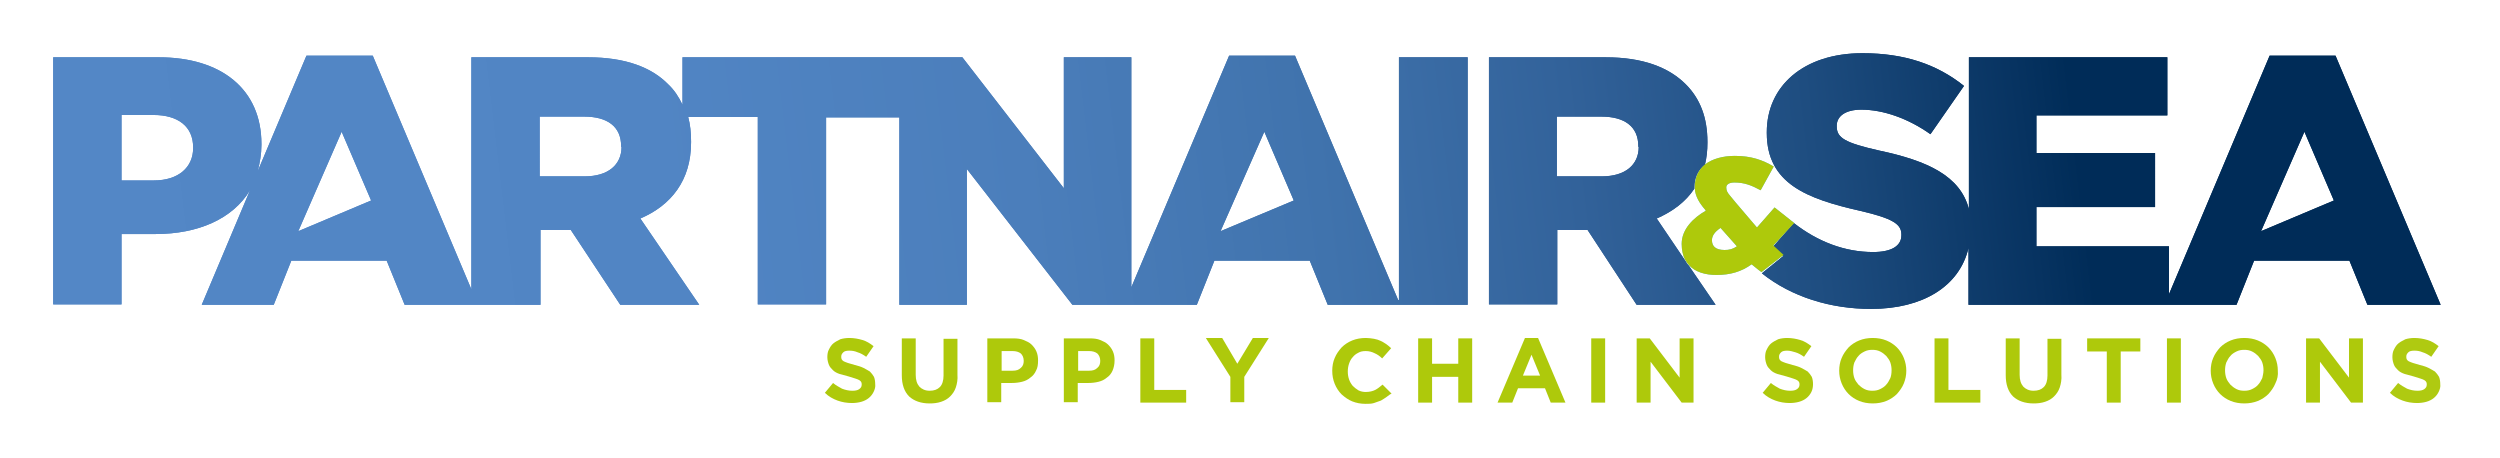 <?xml version="1.0" encoding="utf-8"?>
<!-- Generator: Adobe Illustrator 25.3.1, SVG Export Plug-In . SVG Version: 6.00 Build 0)  -->
<svg version="1.1" id="Calque_1" xmlns="http://www.w3.org/2000/svg" xmlns:xlink="http://www.w3.org/1999/xlink" x="0px" y="0px"
	 viewBox="0 0 611 112" style="enable-background:new 0 0 611 112;" xml:space="preserve">
<style type="text/css">
	.st0{fill:#AEC90B;}
	.st1{fill:#AFCA11;}
	.st2{fill:none;}
	.st3{fill:url(#SVGID_1_);}
	.st4{fill:url(#SVGID_2_);}
	.st5{fill:url(#SVGID_3_);}
	.st6{fill:#5BC4F1;}
	.st7{fill:url(#SVGID_4_);}
	.st8{fill:url(#SVGID_5_);}
	.st9{fill:url(#SVGID_6_);}
</style>
<g>
	<path class="st0" d="M213.5,95.8c-0.3,0.6-0.7,1.1-1.2,1.5c-0.5,0.4-1.1,0.7-1.8,0.9c-0.7,0.2-1.5,0.3-2.3,0.3
		c-1.2,0-2.4-0.2-3.5-0.6c-1.1-0.4-2.2-1-3.1-1.9l2-2.4c0.7,0.6,1.5,1,2.2,1.4c0.8,0.3,1.6,0.5,2.5,0.5c0.7,0,1.3-0.1,1.7-0.4
		c0.4-0.3,0.6-0.6,0.6-1.1v0c0-0.2,0-0.4-0.1-0.6c-0.1-0.2-0.2-0.3-0.5-0.5c-0.2-0.1-0.6-0.3-1-0.4c-0.4-0.1-0.9-0.3-1.6-0.5
		c-0.8-0.2-1.5-0.4-2.2-0.6c-0.6-0.2-1.2-0.5-1.6-0.9c-0.4-0.4-0.8-0.8-1-1.3c-0.2-0.5-0.4-1.2-0.4-1.9v0c0-0.7,0.1-1.4,0.4-1.9
		c0.3-0.6,0.6-1.1,1.1-1.5c0.5-0.4,1.1-0.7,1.7-1c0.7-0.2,1.4-0.3,2.2-0.3c1.1,0,2.2,0.2,3.2,0.5c1,0.3,1.8,0.8,2.7,1.5l-1.8,2.6
		c-0.7-0.5-1.4-0.9-2.1-1.1c-0.7-0.3-1.3-0.4-2-0.4c-0.7,0-1.2,0.1-1.5,0.4c-0.3,0.3-0.5,0.6-0.5,1v0c0,0.3,0,0.5,0.1,0.7
		c0.1,0.2,0.3,0.4,0.5,0.5c0.3,0.1,0.6,0.3,1,0.4c0.4,0.1,1,0.3,1.7,0.5c0.8,0.2,1.5,0.4,2.1,0.7c0.6,0.3,1.1,0.6,1.6,0.9
		c0.4,0.4,0.7,0.8,1,1.3c0.2,0.5,0.3,1.1,0.3,1.8v0C214,94.5,213.8,95.2,213.5,95.8z"/>
	<path class="st0" d="M233.6,94.7c-0.3,0.9-0.8,1.6-1.4,2.2c-0.6,0.6-1.3,1-2.2,1.3c-0.9,0.3-1.8,0.4-2.8,0.4c-2.1,0-3.8-0.6-5-1.7
		c-1.2-1.2-1.8-2.9-1.8-5.2v-9h3.4v8.9c0,1.3,0.3,2.2,0.9,2.9c0.6,0.6,1.4,1,2.5,1c1.1,0,1.9-0.3,2.5-0.9c0.6-0.6,0.9-1.6,0.9-2.8
		v-9h3.4v8.8C234.1,92.7,233.9,93.8,233.6,94.7z"/>
	<path class="st0" d="M253.2,90.6c-0.3,0.7-0.8,1.3-1.4,1.7c-0.6,0.5-1.2,0.8-2,1c-0.8,0.2-1.6,0.3-2.5,0.3h-2.6v4.7h-3.4V82.7h6.4
		c0.9,0,1.8,0.1,2.5,0.4c0.7,0.3,1.4,0.6,1.9,1.1c0.5,0.5,0.9,1,1.2,1.7c0.3,0.7,0.4,1.4,0.4,2.2v0
		C253.7,89.1,253.6,89.9,253.2,90.6z M250.2,88.2c0-0.8-0.3-1.4-0.7-1.8c-0.5-0.4-1.2-0.6-2-0.6h-2.7v4.8h2.7c0.9,0,1.5-0.2,2-0.7
		C250,89.5,250.2,88.9,250.2,88.2L250.2,88.2z"/>
	<path class="st0" d="M271.9,90.6c-0.3,0.7-0.8,1.3-1.4,1.7c-0.6,0.5-1.2,0.8-2,1c-0.8,0.2-1.6,0.3-2.5,0.3h-2.6v4.7H260V82.7h6.4
		c0.9,0,1.8,0.1,2.5,0.4c0.7,0.3,1.4,0.6,1.9,1.1c0.5,0.5,0.9,1,1.2,1.7c0.3,0.7,0.4,1.4,0.4,2.2v0
		C272.4,89.1,272.2,89.9,271.9,90.6z M268.9,88.2c0-0.8-0.3-1.4-0.7-1.8c-0.5-0.4-1.2-0.6-2-0.6h-2.7v4.8h2.7c0.9,0,1.5-0.2,2-0.7
		C268.7,89.5,268.9,88.9,268.9,88.2L268.9,88.2z"/>
	<path class="st0" d="M278.7,98.4V82.7h3.4v12.6h7.8v3.1H278.7z"/>
	<path class="st0" d="M304.1,92.1v6.2h-3.4v-6.2l-6-9.5h4l3.7,6.3l3.8-6.3h3.9L304.1,92.1z"/>
	<path class="st0" d="M338.9,97c-0.4,0.3-0.9,0.6-1.4,0.9c-0.5,0.2-1.1,0.4-1.7,0.6s-1.3,0.2-2.1,0.2c-1.1,0-2.2-0.2-3.2-0.6
		c-1-0.4-1.8-1-2.6-1.7c-0.7-0.7-1.3-1.6-1.7-2.6c-0.4-1-0.6-2-0.6-3.2v0c0-1.1,0.2-2.2,0.6-3.1c0.4-1,1-1.8,1.7-2.6
		c0.7-0.7,1.6-1.3,2.6-1.7c1-0.4,2.1-0.6,3.3-0.6c0.7,0,1.4,0.1,2,0.2c0.6,0.1,1.2,0.3,1.6,0.5c0.5,0.2,0.9,0.5,1.4,0.8
		c0.4,0.3,0.8,0.6,1.2,1l-2.2,2.5c-0.6-0.6-1.2-1-1.9-1.3c-0.6-0.3-1.3-0.5-2.1-0.5c-0.7,0-1.3,0.1-1.8,0.4c-0.6,0.3-1,0.6-1.4,1.1
		c-0.4,0.4-0.7,1-0.9,1.6c-0.2,0.6-0.3,1.2-0.3,1.9v0c0,0.7,0.1,1.3,0.3,1.9c0.2,0.6,0.5,1.1,0.9,1.6c0.4,0.4,0.9,0.8,1.4,1.1
		c0.6,0.3,1.2,0.4,1.8,0.4c0.9,0,1.7-0.2,2.3-0.5c0.6-0.3,1.2-0.8,1.8-1.3l2.2,2.2C339.8,96.3,339.3,96.7,338.9,97z"/>
	<path class="st0" d="M356.4,98.4v-6.3h-6.4v6.3h-3.4V82.7h3.4v6.2h6.4v-6.2h3.4v15.7H356.4z"/>
	<path class="st0" d="M379,98.4l-1.4-3.5H371l-1.4,3.5H366l6.7-15.8h3.2l6.7,15.8H379z M374.3,86.7l-2.1,5.1h4.2L374.3,86.7z"/>
	<path class="st0" d="M388.9,98.4V82.7h3.4v15.7H388.9z"/>
	<path class="st0" d="M411,98.4l-7.6-10v10H400V82.7h3.2l7.3,9.6v-9.6h3.4v15.7H411z"/>
	<path class="st0" d="M442.7,95.8c-0.3,0.6-0.7,1.1-1.2,1.5c-0.5,0.4-1.1,0.7-1.8,0.9c-0.7,0.2-1.5,0.3-2.3,0.3
		c-1.2,0-2.4-0.2-3.5-0.6c-1.1-0.4-2.2-1-3.1-1.9l2-2.4c0.7,0.6,1.5,1,2.2,1.4c0.8,0.3,1.6,0.5,2.5,0.5c0.7,0,1.3-0.1,1.7-0.4
		c0.4-0.3,0.6-0.6,0.6-1.1v0c0-0.2,0-0.4-0.1-0.6c-0.1-0.2-0.2-0.3-0.5-0.5c-0.2-0.1-0.6-0.3-1-0.4c-0.4-0.1-0.9-0.3-1.6-0.5
		c-0.8-0.2-1.5-0.4-2.2-0.6c-0.6-0.2-1.2-0.5-1.6-0.9c-0.4-0.4-0.8-0.8-1-1.3c-0.2-0.5-0.4-1.2-0.4-1.9v0c0-0.7,0.1-1.4,0.4-1.9
		c0.3-0.6,0.6-1.1,1.1-1.5c0.5-0.4,1.1-0.7,1.7-1c0.7-0.2,1.4-0.3,2.2-0.3c1.1,0,2.2,0.2,3.2,0.5c1,0.3,1.8,0.8,2.7,1.5l-1.8,2.6
		c-0.7-0.5-1.4-0.9-2.1-1.1s-1.3-0.4-2-0.4c-0.7,0-1.2,0.1-1.5,0.4c-0.3,0.3-0.5,0.6-0.5,1v0c0,0.3,0,0.5,0.1,0.7
		c0.1,0.2,0.3,0.4,0.5,0.5c0.3,0.1,0.6,0.3,1,0.4c0.4,0.1,1,0.3,1.7,0.5c0.8,0.2,1.5,0.4,2.1,0.7c0.6,0.3,1.1,0.6,1.6,0.9
		c0.4,0.4,0.7,0.8,1,1.3c0.2,0.5,0.3,1.1,0.3,1.8v0C443.1,94.5,443,95.2,442.7,95.8z"/>
	<path class="st0" d="M465.3,93.7c-0.4,1-1,1.8-1.7,2.6c-0.7,0.7-1.6,1.3-2.6,1.7s-2.1,0.6-3.3,0.6s-2.3-0.2-3.3-0.6
		c-1-0.4-1.9-1-2.6-1.7c-0.7-0.7-1.3-1.6-1.7-2.6c-0.4-1-0.6-2-0.6-3.1v0c0-1.1,0.2-2.2,0.6-3.1c0.4-1,1-1.8,1.7-2.6
		c0.7-0.7,1.6-1.3,2.6-1.7c1-0.4,2.1-0.6,3.3-0.6c1.2,0,2.3,0.2,3.3,0.6c1,0.4,1.9,1,2.6,1.7c0.7,0.7,1.3,1.6,1.7,2.6
		c0.4,1,0.6,2,0.6,3.1v0C465.9,91.7,465.7,92.7,465.3,93.7z M462.3,90.5c0-0.7-0.1-1.3-0.3-1.9c-0.2-0.6-0.6-1.1-1-1.6
		c-0.4-0.4-0.9-0.8-1.5-1.1c-0.6-0.3-1.2-0.4-1.9-0.4c-0.7,0-1.3,0.1-1.9,0.4c-0.6,0.3-1.1,0.6-1.5,1.1c-0.4,0.4-0.7,1-1,1.6
		c-0.2,0.6-0.3,1.2-0.3,1.9v0c0,0.7,0.1,1.3,0.3,1.9c0.2,0.6,0.6,1.1,1,1.6c0.4,0.4,0.9,0.8,1.5,1.1c0.6,0.3,1.2,0.4,1.9,0.4
		c0.7,0,1.3-0.1,1.9-0.4c0.6-0.3,1.1-0.6,1.5-1.1c0.4-0.4,0.7-1,1-1.6C462.2,91.9,462.3,91.2,462.3,90.5L462.3,90.5z"/>
	<path class="st0" d="M472.8,98.4V82.7h3.4v12.6h7.8v3.1H472.8z"/>
	<path class="st0" d="M503.4,94.7c-0.3,0.9-0.8,1.6-1.4,2.2c-0.6,0.6-1.3,1-2.2,1.3c-0.9,0.3-1.8,0.4-2.8,0.4c-2.1,0-3.8-0.6-5-1.7
		c-1.2-1.2-1.8-2.9-1.8-5.2v-9h3.4v8.9c0,1.3,0.3,2.2,0.9,2.9c0.6,0.6,1.4,1,2.5,1c1.1,0,1.9-0.3,2.5-0.9c0.6-0.6,0.9-1.6,0.9-2.8
		v-9h3.4v8.8C503.9,92.7,503.7,93.8,503.4,94.7z"/>
	<path class="st0" d="M518.3,85.9v12.5h-3.4V85.9h-4.8v-3.2h13v3.2H518.3z"/>
	<path class="st0" d="M529.6,98.4V82.7h3.4v15.7H529.6z"/>
	<path class="st0" d="M556.1,93.7c-0.4,1-1,1.8-1.7,2.6c-0.7,0.7-1.6,1.3-2.6,1.7s-2.1,0.6-3.3,0.6s-2.3-0.2-3.3-0.6
		c-1-0.4-1.9-1-2.6-1.7c-0.7-0.7-1.3-1.6-1.7-2.6c-0.4-1-0.6-2-0.6-3.1v0c0-1.1,0.2-2.2,0.6-3.1c0.4-1,1-1.8,1.7-2.6
		c0.7-0.7,1.6-1.3,2.6-1.7c1-0.4,2.1-0.6,3.3-0.6c1.2,0,2.3,0.2,3.3,0.6c1,0.4,1.9,1,2.6,1.7c0.7,0.7,1.3,1.6,1.7,2.6
		c0.4,1,0.6,2,0.6,3.1v0C556.8,91.7,556.6,92.7,556.1,93.7z M553.2,90.5c0-0.7-0.1-1.3-0.3-1.9c-0.2-0.6-0.6-1.1-1-1.6
		c-0.4-0.4-0.9-0.8-1.5-1.1c-0.6-0.3-1.2-0.4-1.9-0.4c-0.7,0-1.3,0.1-1.9,0.4c-0.6,0.3-1.1,0.6-1.5,1.1c-0.4,0.4-0.7,1-1,1.6
		c-0.2,0.6-0.3,1.2-0.3,1.9v0c0,0.7,0.1,1.3,0.3,1.9c0.2,0.6,0.6,1.1,1,1.6c0.4,0.4,0.9,0.8,1.5,1.1c0.6,0.3,1.2,0.4,1.9,0.4
		c0.7,0,1.3-0.1,1.9-0.4c0.6-0.3,1.1-0.6,1.5-1.1c0.4-0.4,0.7-1,1-1.6C553,91.9,553.2,91.2,553.2,90.5L553.2,90.5z"/>
	<path class="st0" d="M574.6,98.4l-7.6-10v10h-3.4V82.7h3.2l7.3,9.6v-9.6h3.4v15.7H574.6z"/>
	<path class="st1" d="M596,95.8c-0.3,0.6-0.7,1.1-1.2,1.5c-0.5,0.4-1.1,0.7-1.8,0.9c-0.7,0.2-1.5,0.3-2.3,0.3
		c-1.2,0-2.4-0.2-3.5-0.6c-1.1-0.4-2.2-1-3.1-1.9l2-2.4c0.7,0.6,1.5,1,2.2,1.4c0.8,0.3,1.6,0.5,2.5,0.5c0.7,0,1.3-0.1,1.7-0.4
		c0.4-0.3,0.6-0.6,0.6-1.1v0c0-0.2,0-0.4-0.1-0.6c-0.1-0.2-0.2-0.3-0.5-0.5c-0.2-0.1-0.6-0.3-1-0.4c-0.4-0.1-0.9-0.3-1.6-0.5
		c-0.8-0.2-1.5-0.4-2.2-0.6c-0.6-0.2-1.2-0.5-1.6-0.9c-0.4-0.4-0.8-0.8-1-1.3c-0.2-0.5-0.4-1.2-0.4-1.9v0c0-0.7,0.1-1.4,0.4-1.9
		c0.3-0.6,0.6-1.1,1.1-1.5c0.5-0.4,1.1-0.7,1.7-1c0.7-0.2,1.4-0.3,2.2-0.3c1.1,0,2.2,0.2,3.2,0.5c1,0.3,1.8,0.8,2.7,1.5l-1.8,2.6
		c-0.7-0.5-1.4-0.9-2.1-1.1c-0.7-0.3-1.3-0.4-2-0.4c-0.7,0-1.2,0.1-1.5,0.4c-0.3,0.3-0.5,0.6-0.5,1v0c0,0.3,0,0.5,0.1,0.7
		c0.1,0.2,0.3,0.4,0.5,0.5c0.3,0.1,0.6,0.3,1,0.4c0.4,0.1,1,0.3,1.7,0.5c0.8,0.2,1.5,0.4,2.1,0.7c0.6,0.3,1.1,0.6,1.6,0.9
		c0.4,0.4,0.7,0.8,1,1.3c0.2,0.5,0.3,1.1,0.3,1.8v0C596.5,94.5,596.3,95.2,596,95.8z"/>
</g>
<path class="st2" d="M391.5,28.5h-10.9V43h11c5.7,0,9-2.8,9-7.2v-0.2C400.5,31,397.1,28.5,391.5,28.5z"/>
<path class="st2" d="M37.5,28.1h-7.8v16h7.9c5.9,0,9.6-3.1,9.6-7.9v-0.2C47.2,30.9,43.6,28.1,37.5,28.1z"/>
<path class="st2" d="M142.8,28.5h-10.9V43h11c5.7,0,9-2.8,9-7.2v-0.2C151.9,31,148.4,28.5,142.8,28.5z"/>
<polygon class="st2" points="72.9,56.5 90.7,49.1 83.5,32.2 "/>
<polygon class="st2" points="298.3,56.5 316.2,49.1 309,32.2 "/>
<polygon class="st2" points="552.6,56.5 570.4,49.1 563.2,32.2 "/>
<linearGradient id="SVGID_1_" gradientUnits="userSpaceOnUse" x1="14.585" y1="104.328" x2="575.561" y2="37.703">
	<stop  offset="0" style="stop-color:#5387C6"/>
	<stop  offset="0.274" style="stop-color:#5185C4"/>
	<stop  offset="0.43" style="stop-color:#4B7EBB"/>
	<stop  offset="0.556" style="stop-color:#4073AD"/>
	<stop  offset="0.666" style="stop-color:#32629A"/>
	<stop  offset="0.767" style="stop-color:#1E4D80"/>
	<stop  offset="0.858" style="stop-color:#073361"/>
	<stop  offset="0.881" style="stop-color:#002C58"/>
</linearGradient>
<path class="st3" d="M430.6,66.8C430.6,66.8,430.6,66.8,430.6,66.8c7.3,5.8,16.8,8.7,26.7,8.7c12.6,0,21.6-5.5,23.8-14.9v13.9H529
	h1.1h16.5l4.3-10.8h23.3l4.4,10.8h17.9l-25.7-60.9h-16.1l-24.6,58.3V60.2h-32.4v-9.6h29V37.4h-29v-9.2h32V14h-48.5v37.1
	c-2.1-8.1-10.1-11.8-21.9-14.3c-8.4-1.9-10.4-3.1-10.4-5.9v-0.2c0-2.2,2-3.9,6-3.9c5.3,0,11.4,2.1,16.9,6L480,21
	c-6.6-5.3-14.6-8-24.8-8c-14.5,0-23.4,8.1-23.4,19.3v0.2c0,12.4,9.9,16.1,22.7,19c8.2,1.9,10.2,3.3,10.2,5.8v0.2
	c0,2.6-2.4,4.1-6.9,4.1c-6.9,0-13.5-2.5-19.4-7.1l-4.8,5.5l-0.3,0.3l2.5,2.3L430.6,66.8z M552.6,56.5l10.6-24.3l7.2,16.8L552.6,56.5
	z"/>
<linearGradient id="SVGID_2_" gradientUnits="userSpaceOnUse" x1="7.447" y1="65.43" x2="570.836" y2="-1.48">
	<stop  offset="0" style="stop-color:#5387C6"/>
	<stop  offset="0.274" style="stop-color:#5185C4"/>
	<stop  offset="0.43" style="stop-color:#4B7EBB"/>
	<stop  offset="0.556" style="stop-color:#4073AD"/>
	<stop  offset="0.666" style="stop-color:#32629A"/>
	<stop  offset="0.767" style="stop-color:#1E4D80"/>
	<stop  offset="0.858" style="stop-color:#073361"/>
	<stop  offset="0.881" style="stop-color:#002C58"/>
</linearGradient>
<path class="st4" d="M341.7,73.3l-25.2-59.7h-16.1l-23.9,56.6V14H260v32l-24.8-32h-15.4h-0.2h-52.8v11.6c-0.9-1.9-2-3.6-3.5-5
	c-4-4.1-10.4-6.6-19.6-6.6h-28.5v56.7L91.1,13.6H74.9L63,41.8c0.5-2,0.9-4.1,0.9-6.4v-0.2c0-13.4-9.8-21.2-25.1-21.2H13v60.4h16.7
	V57.2H38c10.4,0,18.9-3.7,23.1-10.7l-11.8,28h17.6l4.3-10.8h23.3l4.4,10.8h16.4h1.6h15.2V56.2h7.2h0.2l12.1,18.3h19.3l-14.4-21.1
	c7.5-3.2,12.4-9.3,12.4-18.6v-0.2c0-2.2-0.2-4.1-0.7-6h17v45.8h16.7V28.7h17.9v45.8h16.5V41.3l25.8,33.2h12.8h1.8h15.8l4.3-10.8
	h23.3l4.4,10.8h17.4h0.5h16.3V14h-16.8V73.3z M47.2,36.2c0,4.7-3.6,7.9-9.6,7.9h-7.9v-16h7.8c6,0,9.7,2.8,9.7,7.9V36.2z M72.9,56.5
	l10.6-24.3l7.2,16.8L72.9,56.5z M151.9,35.9c0,4.4-3.3,7.2-9,7.2h-11V28.5h10.9c5.6,0,9,2.4,9,7.2V35.9z M298.3,56.5L309,32.2
	l7.2,16.8L298.3,56.5z"/>
<linearGradient id="SVGID_3_" gradientUnits="userSpaceOnUse" x1="10.31" y1="89.534" x2="573.698" y2="22.623">
	<stop  offset="0" style="stop-color:#5387C6"/>
	<stop  offset="0.274" style="stop-color:#5185C4"/>
	<stop  offset="0.43" style="stop-color:#4B7EBB"/>
	<stop  offset="0.556" style="stop-color:#4073AD"/>
	<stop  offset="0.666" style="stop-color:#32629A"/>
	<stop  offset="0.767" style="stop-color:#1E4D80"/>
	<stop  offset="0.858" style="stop-color:#073361"/>
	<stop  offset="0.881" style="stop-color:#002C58"/>
</linearGradient>
<path class="st5" d="M404.9,53.4c3.9-1.7,7.1-4.1,9.2-7.3c0-0.1,0-0.2,0-0.3c0-2.5,1-4.3,2.6-5.6c0.4-1.6,0.6-3.4,0.6-5.3v-0.2
	c0-6-1.8-10.6-5.3-14.1c-4.1-4.1-10.4-6.6-19.6-6.6h-28.5v60.4h16.7V56.2h7.2h0.2L400,74.5h19.3l-6.5-9.5c-0.4-0.4-0.7-0.9-1-1.4
	L404.9,53.4z M400.5,35.9c0,4.4-3.3,7.2-9,7.2h-11V28.5h10.9c5.6,0,9,2.4,9,7.2V35.9z"/>
<path class="st6" d="M438.5,54.5l-4.8-3.8l-1.4,1.6l-2.9,3.3l-5.2-6.1l-1.4-1.7c-0.6-0.7-0.9-1.2-0.9-2c0-0.7,0.7-1.2,2-1.2
	c2.4,0,4.2,0.7,6.4,1.9l3.2-5.8c-2.7-1.6-5.5-2.6-9.5-2.6c-2.9,0-5.4,0.7-7.2,2c-1.6,1.3-2.6,3.1-2.6,5.6c0,0.1,0,0.2,0,0.3
	c0.1,2,1.2,3.7,2.5,5.2l0.2,0.3c-3,1.7-5.9,4.5-5.9,8.1c0,1.5,0.3,2.8,0.8,3.8c0.3,0.5,0.6,1,1,1.4c1.5,1.7,4,2.4,6.7,2.4
	c3.4,0,6.1-0.8,8.6-2.6l1.6,1.3c0.3,0.2,0.5,0.4,0.8,0.6l5.4-4.2l-2.5-2.3L438.5,54.5L438.5,54.5z M421.5,61.1c-2.3,0-3.1-1-3.1-2.4
	c0-1,0.6-2,2.1-3l4,4.5C423.5,60.9,422.6,61.1,421.5,61.1z"/>
<path class="st2" d="M391.5,28.5h-10.9V43h11c5.7,0,9-2.8,9-7.2v-0.2C400.5,31,397.1,28.5,391.5,28.5z"/>
<path class="st2" d="M37.5,28.1h-7.8v16h7.9c5.9,0,9.6-3.1,9.6-7.9v-0.2C47.2,30.9,43.6,28.1,37.5,28.1z"/>
<path class="st2" d="M142.8,28.5h-10.9V43h11c5.7,0,9-2.8,9-7.2v-0.2C151.9,31,148.4,28.5,142.8,28.5z"/>
<polygon class="st2" points="72.9,56.5 90.7,49.1 83.5,32.2 "/>
<polygon class="st2" points="298.3,56.5 316.2,49.1 309,32.2 "/>
<polygon class="st2" points="552.6,56.5 570.4,49.1 563.2,32.2 "/>
<linearGradient id="SVGID_4_" gradientUnits="userSpaceOnUse" x1="14.585" y1="104.328" x2="575.561" y2="37.703">
	<stop  offset="0" style="stop-color:#5387C6"/>
	<stop  offset="0.274" style="stop-color:#5185C4"/>
	<stop  offset="0.43" style="stop-color:#4B7EBB"/>
	<stop  offset="0.556" style="stop-color:#4073AD"/>
	<stop  offset="0.666" style="stop-color:#32629A"/>
	<stop  offset="0.767" style="stop-color:#1E4D80"/>
	<stop  offset="0.858" style="stop-color:#073361"/>
	<stop  offset="0.881" style="stop-color:#002C58"/>
</linearGradient>
<path class="st7" d="M430.6,66.8C430.6,66.8,430.6,66.8,430.6,66.8c7.3,5.8,16.8,8.7,26.7,8.7c12.6,0,21.6-5.5,23.8-14.9v13.9H529
	h1.1h16.5l4.3-10.8h23.3l4.4,10.8h17.9l-25.7-60.9h-16.1l-24.6,58.3V60.2h-32.4v-9.6h29V37.4h-29v-9.2h32V14h-48.5v37.1
	c-2.1-8.1-10.1-11.8-21.9-14.3c-8.4-1.9-10.4-3.1-10.4-5.9v-0.2c0-2.2,2-3.9,6-3.9c5.3,0,11.4,2.1,16.9,6L480,21
	c-6.6-5.3-14.6-8-24.8-8c-14.5,0-23.4,8.1-23.4,19.3v0.2c0,12.4,9.9,16.1,22.7,19c8.2,1.9,10.2,3.3,10.2,5.8v0.2
	c0,2.6-2.4,4.1-6.9,4.1c-6.9,0-13.5-2.5-19.4-7.1l-4.8,5.5l-0.3,0.3l2.5,2.3L430.6,66.8z M552.6,56.5l10.6-24.3l7.2,16.8L552.6,56.5
	z"/>
<linearGradient id="SVGID_5_" gradientUnits="userSpaceOnUse" x1="7.447" y1="65.43" x2="570.836" y2="-1.48">
	<stop  offset="0" style="stop-color:#5387C6"/>
	<stop  offset="0.274" style="stop-color:#5185C4"/>
	<stop  offset="0.43" style="stop-color:#4B7EBB"/>
	<stop  offset="0.556" style="stop-color:#4073AD"/>
	<stop  offset="0.666" style="stop-color:#32629A"/>
	<stop  offset="0.767" style="stop-color:#1E4D80"/>
	<stop  offset="0.858" style="stop-color:#073361"/>
	<stop  offset="0.881" style="stop-color:#002C58"/>
</linearGradient>
<path class="st8" d="M341.7,73.3l-25.2-59.7h-16.1l-23.9,56.6V14H260v32l-24.8-32h-15.4h-0.2h-52.8v11.6c-0.9-1.9-2-3.6-3.5-5
	c-4-4.1-10.4-6.6-19.6-6.6h-28.5v56.7L91.1,13.6H74.9L63,41.8c0.5-2,0.9-4.1,0.9-6.4v-0.2c0-13.4-9.8-21.2-25.1-21.2H13v60.4h16.7
	V57.2H38c10.4,0,18.9-3.7,23.1-10.7l-11.8,28h17.6l4.3-10.8h23.3l4.4,10.8h16.4h1.6h15.2V56.2h7.2h0.2l12.1,18.3h19.3l-14.4-21.1
	c7.5-3.2,12.4-9.3,12.4-18.6v-0.2c0-2.2-0.2-4.1-0.7-6h17v45.8h16.7V28.7h17.9v45.8h16.5V41.3l25.8,33.2h12.8h1.8h15.8l4.3-10.8
	h23.3l4.4,10.8h17.4h0.5h16.3V14h-16.8V73.3z M47.2,36.2c0,4.7-3.6,7.9-9.6,7.9h-7.9v-16h7.8c6,0,9.7,2.8,9.7,7.9V36.2z M72.9,56.5
	l10.6-24.3l7.2,16.8L72.9,56.5z M151.9,35.9c0,4.4-3.3,7.2-9,7.2h-11V28.5h10.9c5.6,0,9,2.4,9,7.2V35.9z M298.3,56.5L309,32.2
	l7.2,16.8L298.3,56.5z"/>
<linearGradient id="SVGID_6_" gradientUnits="userSpaceOnUse" x1="10.31" y1="89.534" x2="573.698" y2="22.623">
	<stop  offset="0" style="stop-color:#5387C6"/>
	<stop  offset="0.274" style="stop-color:#5185C4"/>
	<stop  offset="0.43" style="stop-color:#4B7EBB"/>
	<stop  offset="0.556" style="stop-color:#4073AD"/>
	<stop  offset="0.666" style="stop-color:#32629A"/>
	<stop  offset="0.767" style="stop-color:#1E4D80"/>
	<stop  offset="0.858" style="stop-color:#073361"/>
	<stop  offset="0.881" style="stop-color:#002C58"/>
</linearGradient>
<path class="st9" d="M404.9,53.4c3.9-1.7,7.1-4.1,9.2-7.3c0-0.1,0-0.2,0-0.3c0-2.5,1-4.3,2.6-5.6c0.4-1.6,0.6-3.4,0.6-5.3v-0.2
	c0-6-1.8-10.6-5.3-14.1c-4.1-4.1-10.4-6.6-19.6-6.6h-28.5v60.4h16.7V56.2h7.2h0.2L400,74.5h19.3l-6.5-9.5c-0.4-0.4-0.7-0.9-1-1.4
	L404.9,53.4z M400.5,35.9c0,4.4-3.3,7.2-9,7.2h-11V28.5h10.9c5.6,0,9,2.4,9,7.2V35.9z"/>
<path class="st0" d="M438.5,54.5l-4.8-3.8l-1.4,1.6l-2.9,3.3l-5.2-6.1l-1.4-1.7c-0.6-0.7-0.9-1.2-0.9-2c0-0.7,0.7-1.2,2-1.2
	c2.4,0,4.2,0.7,6.4,1.9l3.2-5.8c-2.7-1.6-5.5-2.6-9.5-2.6c-2.9,0-5.4,0.7-7.2,2c-1.6,1.3-2.6,3.1-2.6,5.6c0,0.1,0,0.2,0,0.3
	c0.1,2,1.2,3.7,2.5,5.2l0.2,0.3c-3,1.7-5.9,4.5-5.9,8.1c0,1.5,0.3,2.8,0.8,3.8c0.3,0.5,0.6,1,1,1.4c1.5,1.7,4,2.4,6.7,2.4
	c3.4,0,6.1-0.8,8.6-2.6l1.6,1.3c0.3,0.2,0.5,0.4,0.8,0.6l5.4-4.2l-2.5-2.3L438.5,54.5L438.5,54.5z M421.5,61.1c-2.3,0-3.1-1-3.1-2.4
	c0-1,0.6-2,2.1-3l4,4.5C423.5,60.9,422.6,61.1,421.5,61.1z"/>
</svg>

